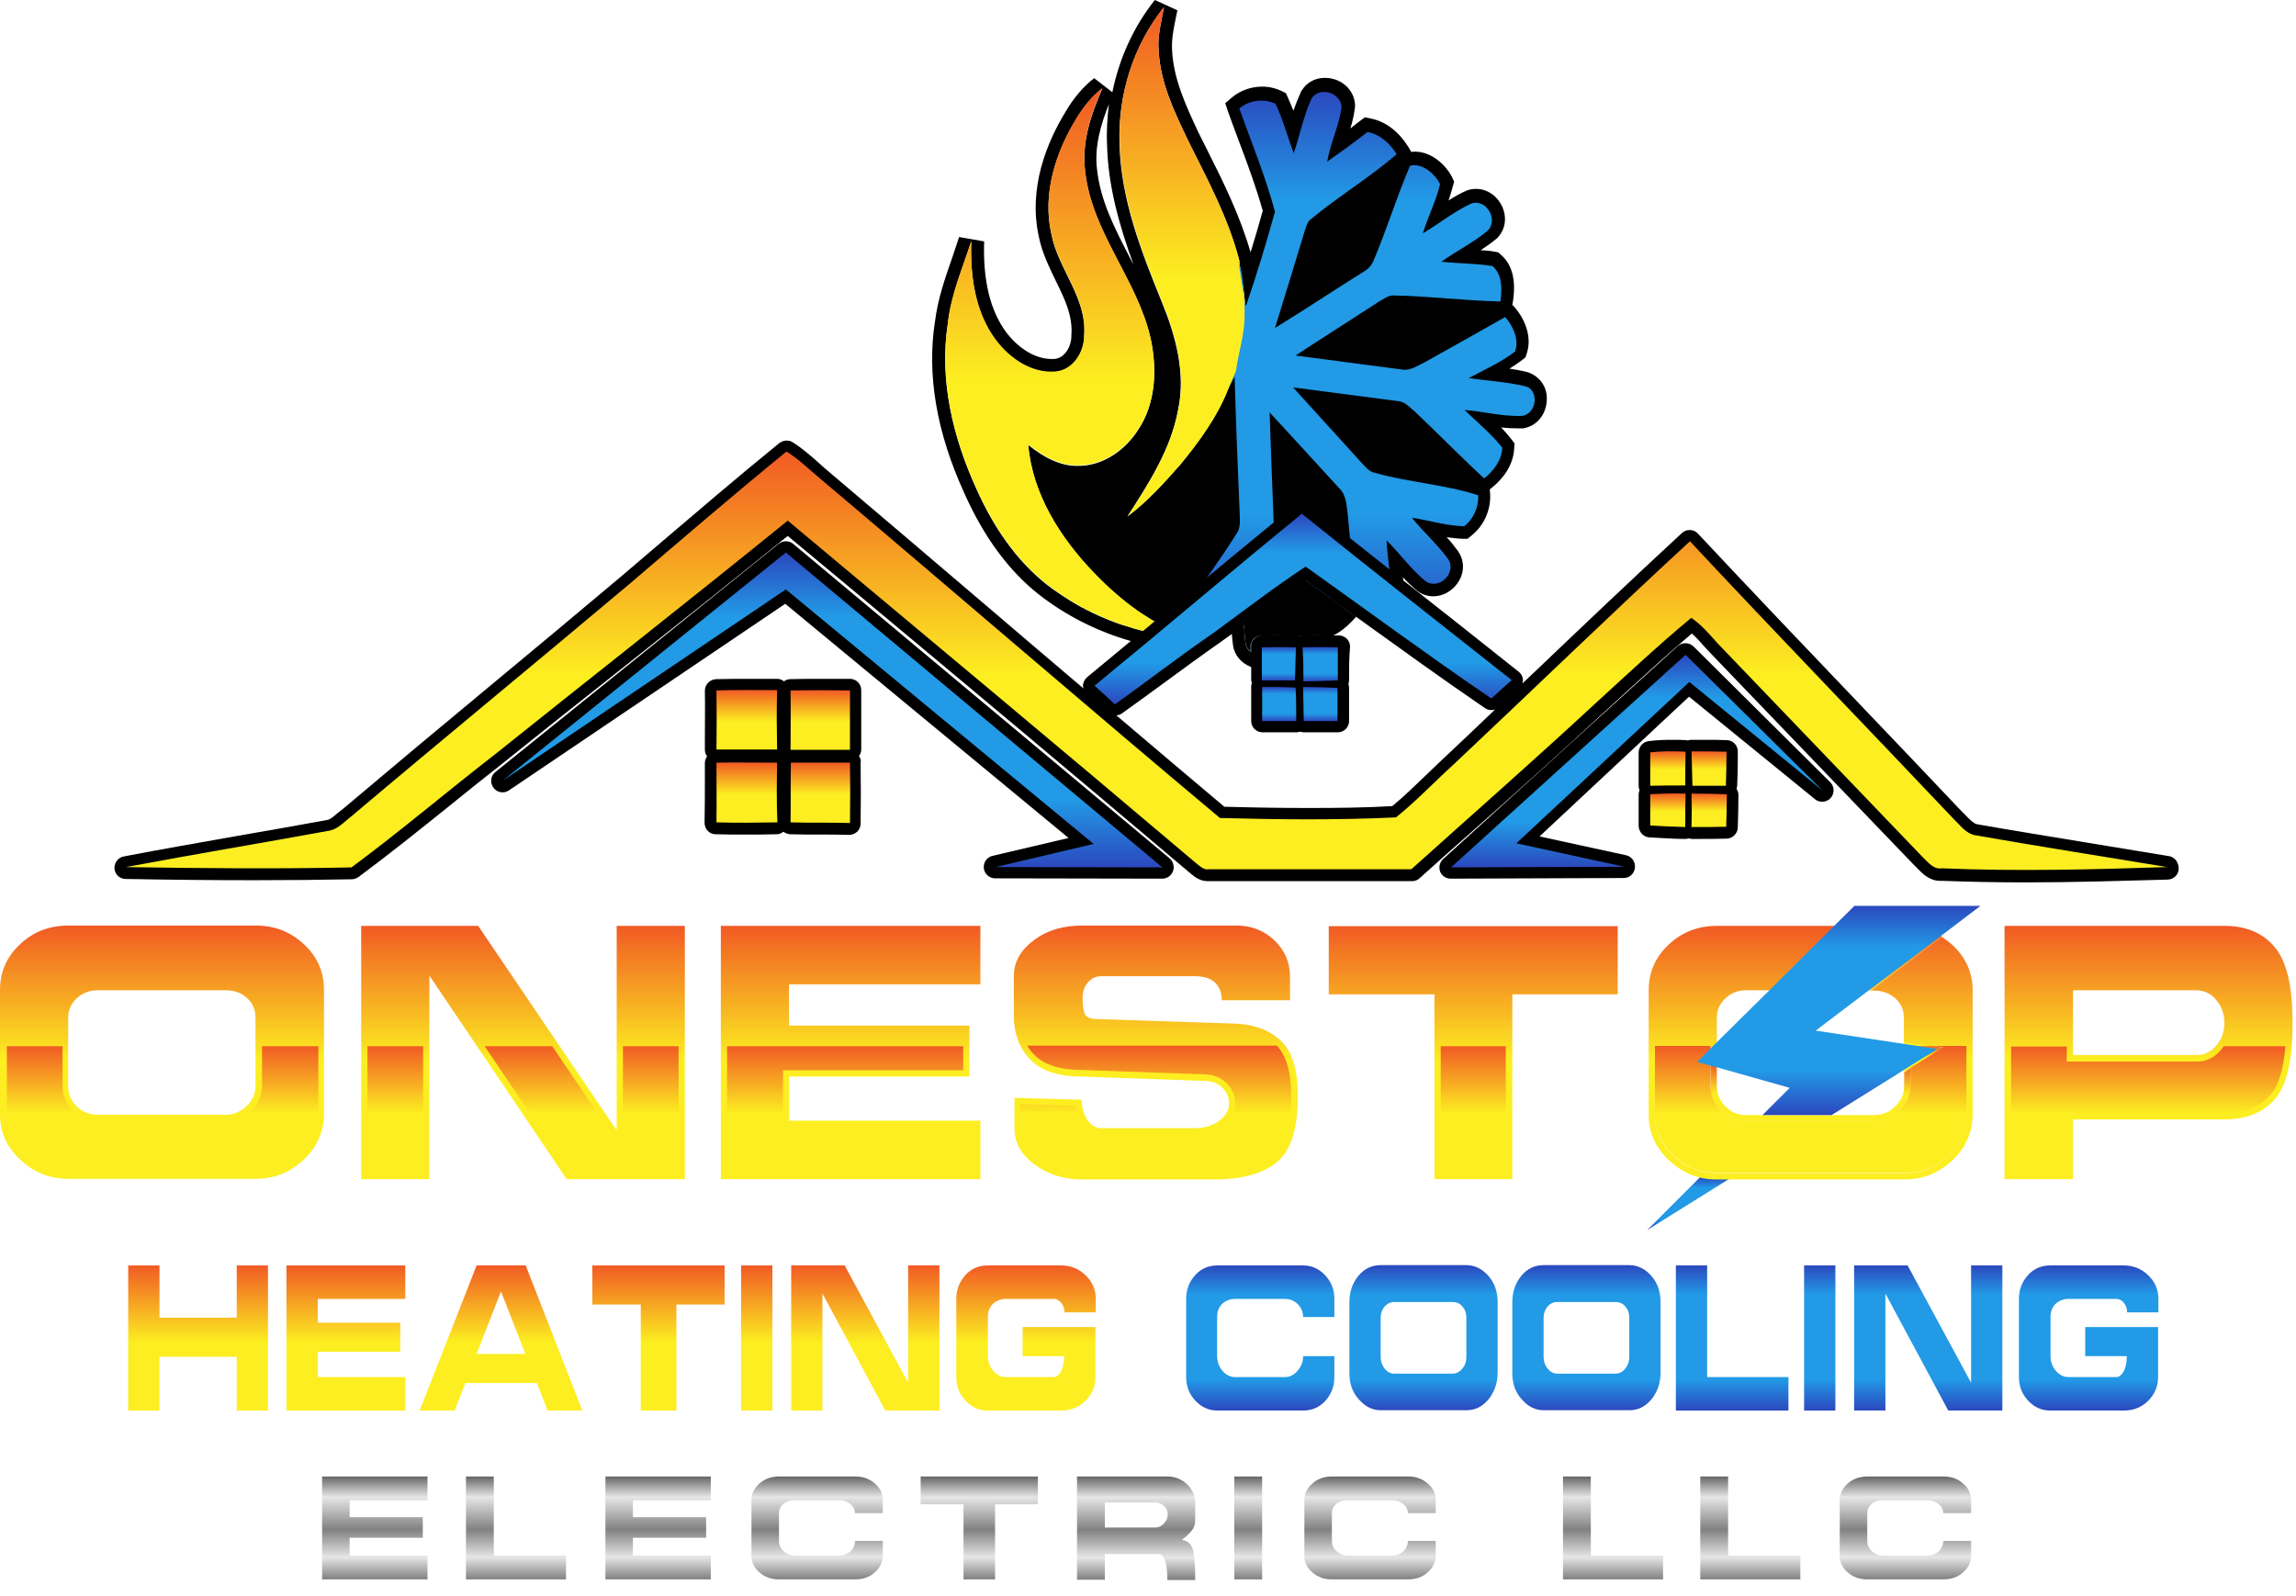 <svg width="141" height="98" viewBox="0 0 141 98" fill="none" xmlns="http://www.w3.org/2000/svg">
<path d="M93.795 22.854C93.43 22.758 93.065 22.7 92.701 22.642C92.969 22.469 93.238 22.297 93.507 22.085L93.68 21.951L93.757 21.72C94.122 20.626 93.584 19.512 92.989 18.84L92.873 18.724L92.912 18.513C92.989 17.976 93.181 16.516 92.182 15.652L92.009 15.498L91.798 15.46C91.51 15.402 91.222 15.383 90.934 15.364C91.26 15.152 91.587 14.922 91.913 14.653C92.412 14.173 92.566 13.443 92.278 12.752C91.99 12.06 91.356 11.6 90.646 11.6C90.492 11.6 90.358 11.619 90.204 11.657L90.146 11.676L90.089 11.696C89.685 11.868 89.32 12.08 88.956 12.31C89.052 12.022 89.148 11.734 89.224 11.427L89.301 11.158L89.186 10.908C88.802 10.121 87.899 9.314 86.901 9.314C86.824 9.314 86.747 9.314 86.67 9.333L86.478 9.007C85.883 8.066 85.076 7.451 84.174 7.279L83.828 7.202L83.54 7.413C83.348 7.567 83.137 7.72 82.925 7.893C83.06 7.471 83.156 7.029 83.213 6.568V6.491V6.414C83.156 5.493 82.349 4.782 81.37 4.782C80.774 4.782 80.256 5.051 79.949 5.55L79.91 5.589L79.891 5.646C79.718 6.03 79.564 6.414 79.43 6.798C79.315 6.53 79.2 6.242 79.084 5.973L78.969 5.723L78.739 5.608C78.355 5.416 77.932 5.32 77.51 5.32C76.818 5.32 76.146 5.569 75.647 5.992L75.243 6.338L75.416 6.856C75.628 7.471 75.877 8.104 76.108 8.738C76.626 10.102 77.145 11.523 77.548 12.944C77.318 13.77 77.068 14.634 76.799 15.498C76.165 13.29 75.147 11.216 74.149 9.237L73.611 8.162C72.843 6.53 72.055 4.84 71.979 3.073C71.94 2.477 72.055 1.844 72.19 1.191C72.228 0.999 72.267 0.826 72.305 0.634L70.922 0C69.617 1.632 68.733 3.591 68.311 5.665L67.197 4.801C66.544 5.3 65.948 5.992 65.43 6.875C64.316 8.7 63.125 11.523 63.797 14.538C63.99 15.517 64.431 16.401 64.835 17.246C65.372 18.34 65.891 19.377 65.795 20.587C65.814 21.259 65.391 22.009 64.739 22.047C64.681 22.047 64.623 22.047 64.566 22.047C63.605 22.047 62.568 21.432 61.781 20.395C60.802 19.051 60.36 17.227 60.437 14.826L58.9 14.557C58.766 14.96 58.632 15.364 58.497 15.767C58.055 17.035 57.594 18.34 57.422 19.723C56.903 23.007 57.518 26.579 59.227 30.305C60.417 32.974 61.954 35.068 63.817 36.527C65.468 37.814 67.408 38.793 69.444 39.369C69.732 39.446 70.001 39.523 70.289 39.581C71.172 39.792 72.075 39.926 72.977 39.984C73.035 39.984 73.093 39.984 73.15 39.984L73.169 39.83L73.246 39.427C73.361 39.465 73.477 39.504 73.592 39.523C73.746 39.562 73.88 39.581 74.034 39.581C74.302 39.581 74.571 39.523 74.821 39.427L74.994 39.35L75.128 39.197C75.301 38.985 75.474 38.774 75.628 38.544C75.628 38.659 75.647 38.793 75.647 38.928C75.666 39.158 75.685 39.408 75.724 39.657C75.82 40.253 76.223 40.714 76.78 40.944C76.991 41.021 77.222 41.079 77.471 41.079H77.49C78.316 41.079 79.008 40.541 79.2 39.773C79.2 39.754 79.219 39.715 79.219 39.696V39.657V39.6C79.238 39.427 79.238 39.254 79.257 39.062C79.008 39.062 78.777 39.043 78.528 39.043H78.47C78.124 39.043 77.798 39.043 77.452 39.062C77.068 39.081 76.78 39.389 76.78 39.754C76.78 39.85 76.78 39.926 76.78 40.022C76.626 39.907 76.53 39.734 76.492 39.504C76.434 39.12 76.415 38.736 76.396 38.352C76.453 38.313 76.511 38.275 76.569 38.217C77.164 37.776 77.778 37.315 78.393 36.873C78.528 36.777 78.681 36.681 78.816 36.566C79.257 36.258 79.699 35.932 80.16 35.644L81.946 36.931L82.195 37.123C82.541 37.372 82.906 37.622 83.252 37.891L83.29 37.852C83.405 37.852 83.521 37.871 83.655 37.871C83.885 37.871 84.116 37.852 84.347 37.814C84.999 37.699 85.576 37.372 85.998 36.911L86.19 36.7V36.546V36.412C86.19 36.143 86.19 35.893 86.171 35.644C86.171 35.586 86.171 35.509 86.152 35.452C86.44 35.759 86.728 36.047 87.093 36.335C87.362 36.527 87.688 36.623 88.014 36.623C88.687 36.623 89.32 36.22 89.647 35.586C89.954 35.01 89.897 34.357 89.532 33.839C89.32 33.55 89.09 33.262 88.84 32.993C89.186 33.032 89.513 33.09 89.858 33.09H90.127L90.338 32.917C91.106 32.321 91.567 31.342 91.51 30.343L91.491 30.055L91.587 29.978C92.47 29.268 92.95 28.423 92.989 27.52L93.008 27.232L92.835 27.002C92.624 26.733 92.412 26.483 92.182 26.253C92.528 26.291 92.854 26.31 93.2 26.31C93.296 26.31 93.565 26.31 93.565 26.31L93.622 26.291C94.391 26.137 94.928 25.465 94.986 24.64C95.063 23.814 94.582 23.103 93.795 22.854ZM71.479 0.442C71.326 1.306 71.076 2.189 71.153 3.092C71.249 5.051 72.113 6.856 72.939 8.584C74.13 10.985 75.436 13.386 76.108 16.017V16.113C76.223 17.131 76.492 18.129 76.453 19.147C76.492 20.376 76.069 21.567 75.916 22.777C75.743 23.161 75.551 23.545 75.397 23.948C74.725 25.638 73.63 27.136 72.478 28.538C71.479 29.671 70.462 30.804 69.232 31.726C70.538 29.709 71.902 27.597 72.344 25.177C72.824 22.95 72.209 20.664 71.364 18.59C70.097 15.479 68.829 12.252 68.752 8.853C68.637 5.838 69.597 2.804 71.479 0.442ZM67.984 8.853C68.042 11.388 68.714 13.789 69.617 16.266C69.54 16.113 69.463 15.959 69.386 15.825C68.464 14.039 67.581 12.349 67.37 10.409C67.197 9.026 67.6 7.643 68.099 6.395C68.003 7.202 67.946 8.028 67.984 8.853ZM72.881 39.177C72.612 39.158 72.344 39.139 72.075 39.101C72.017 39.101 71.96 39.081 71.883 39.081C71.614 39.043 71.326 39.005 71.057 38.947C70.769 38.889 70.481 38.832 70.193 38.755C70.077 38.717 69.962 38.697 69.847 38.659C69.693 38.62 69.54 38.582 69.405 38.524C69.29 38.486 69.175 38.448 69.079 38.428C69.04 38.409 68.983 38.39 68.944 38.39C68.848 38.352 68.752 38.332 68.656 38.294C67.965 38.044 67.293 37.756 66.64 37.411C66.582 37.372 66.505 37.334 66.448 37.315C65.91 37.026 65.372 36.681 64.873 36.335C64.796 36.278 64.7 36.22 64.623 36.162C64.527 36.085 64.431 36.009 64.316 35.932C62.357 34.395 60.955 32.264 59.957 30.017C58.516 26.867 57.671 23.334 58.209 19.877C58.401 18.11 59.112 16.497 59.649 14.826C59.572 16.919 59.861 19.166 61.147 20.895C61.992 22.028 63.337 22.969 64.796 22.854C65.91 22.758 66.601 21.624 66.582 20.587C66.755 18.302 64.988 16.554 64.566 14.384C64.009 11.926 64.815 9.391 66.102 7.298C66.525 6.606 67.043 5.934 67.696 5.435C67.005 7.029 66.409 8.757 66.64 10.524C67.043 14.307 69.866 17.207 70.673 20.856C71.057 22.7 70.98 24.774 69.905 26.387C69.117 27.635 67.754 28.615 66.237 28.615C65.084 28.653 64.028 28.039 63.145 27.328C63.394 30.363 65.123 33.07 67.197 35.221C67.619 35.644 68.042 36.047 68.503 36.45C68.579 36.508 68.656 36.585 68.733 36.642C68.81 36.7 68.887 36.777 68.964 36.834C69.06 36.931 69.175 37.007 69.271 37.084C69.367 37.161 69.444 37.218 69.54 37.276C69.751 37.43 69.943 37.583 70.174 37.718C70.231 37.756 70.269 37.795 70.327 37.814C70.519 37.948 70.73 38.063 70.922 38.179C71.134 38.294 71.364 38.428 71.595 38.544C71.844 38.678 72.113 38.793 72.363 38.889C72.44 38.928 72.497 38.947 72.574 38.966C72.785 39.043 72.996 39.12 73.227 39.197C73.093 39.197 72.977 39.177 72.881 39.177ZM81.043 39.024C80.678 39.024 80.314 39.024 79.949 39.043C79.91 39.043 79.891 39.043 79.853 39.062L79.987 39.197L80.237 39.254C80.39 39.293 80.563 39.312 80.717 39.312C81.101 39.312 81.466 39.216 81.85 39.043C81.581 39.043 81.312 39.024 81.043 39.024Z" fill="black"/>
<path d="M76.473 19.128C76.511 20.357 76.089 21.548 75.935 22.758C75.762 23.142 75.57 23.526 75.416 23.929C74.744 25.619 73.65 27.117 72.497 28.519C71.499 29.652 70.481 30.785 69.252 31.707C70.558 29.69 71.921 27.578 72.363 25.158C72.843 22.93 72.228 20.645 71.383 18.571C70.116 15.46 68.849 12.233 68.772 8.834C68.637 5.838 69.578 2.804 71.48 0.442C71.326 1.306 71.076 2.189 71.153 3.092C71.23 5.051 72.113 6.856 72.939 8.584C74.13 10.985 75.436 13.386 76.108 15.997V16.074C76.223 17.111 76.492 18.11 76.473 19.128Z" fill="url(#paint0_linear_8_10)"/>
<path d="M73.189 39.197C70.001 39.024 66.832 37.871 64.316 35.893C62.357 34.357 60.955 32.225 59.957 29.978C58.516 26.829 57.671 23.295 58.209 19.838C58.401 18.072 59.112 16.458 59.649 14.787C59.573 16.881 59.861 19.128 61.147 20.856C61.992 21.989 63.337 22.93 64.796 22.815C65.91 22.738 66.602 21.586 66.582 20.549C66.755 18.264 64.988 16.516 64.566 14.346C64.009 11.888 64.815 9.353 66.102 7.259C66.525 6.568 67.043 5.896 67.696 5.396C67.005 6.99 66.409 8.719 66.64 10.486C67.043 14.269 69.866 17.169 70.673 20.818C71.057 22.661 70.98 24.735 69.905 26.349C69.117 27.597 67.754 28.576 66.237 28.576C65.084 28.615 64.028 28 63.145 27.29C63.394 30.324 65.123 33.032 67.197 35.183C68.868 36.93 70.865 38.467 73.189 39.197Z" fill="url(#paint1_linear_8_10)"/>
<path d="M78.489 39.043C78.489 39.197 78.47 39.369 78.47 39.542C78.451 39.619 78.431 39.696 78.393 39.754C78.22 40.099 77.855 40.272 77.49 40.272C77.241 40.272 76.972 40.195 76.799 40.042C76.799 39.946 76.799 39.869 76.799 39.773C76.799 39.389 77.106 39.101 77.471 39.081C77.817 39.043 78.143 39.043 78.489 39.043Z" fill="url(#paint2_linear_8_10)"/>
<path d="M93.507 25.542C92.297 25.6 91.126 25.273 89.935 25.177C90.722 25.945 91.587 26.637 92.259 27.501C92.22 28.269 91.74 28.903 91.145 29.383C89.704 28.058 88.322 26.637 86.901 25.292C86.593 25.043 86.305 24.678 85.883 24.64C83.732 24.351 81.562 24.082 79.411 23.794C80.794 25.331 82.195 26.848 83.578 28.384C83.828 28.634 84.039 28.96 84.423 29.037C86.517 29.633 88.725 29.748 90.78 30.42C90.818 31.131 90.492 31.88 89.916 32.321C88.84 32.302 87.784 31.956 86.709 31.803C87.4 32.667 88.264 33.416 88.917 34.319C89.513 35.144 88.379 36.278 87.554 35.701C86.651 34.971 85.979 34.011 85.153 33.185C85.172 33.781 85.268 34.395 85.326 34.991C85.364 35.317 85.383 35.624 85.403 35.951C85.403 36.105 85.403 36.278 85.403 36.431C84.884 37.026 84.058 37.18 83.309 37.103C83.194 36.085 83.098 35.068 83.002 34.05C82.964 33.723 82.945 33.397 82.906 33.07C82.868 32.59 82.81 32.129 82.772 31.649C82.695 31.073 82.695 30.401 82.234 29.978C80.813 28.423 79.392 26.867 77.971 25.331C78.047 27.578 78.124 29.844 78.22 32.091C78.22 32.168 78.22 32.225 78.22 32.302C78.316 32.456 78.431 32.59 78.547 32.744C79.104 33.474 79.68 34.203 80.256 34.914C80.813 35.605 81.389 36.297 81.946 37.007L80.16 35.721C79.718 36.028 79.257 36.335 78.816 36.642C78.662 36.45 78.528 36.278 78.374 36.085C78.355 36.066 78.335 36.028 78.316 36.009C78.316 36.047 78.316 36.085 78.316 36.124C78.335 36.393 78.355 36.662 78.374 36.95C77.759 37.391 77.145 37.852 76.549 38.294C76.492 38.332 76.434 38.371 76.376 38.428C76.357 38.14 76.357 37.852 76.357 37.583C76.338 37.142 76.338 36.719 76.3 36.278C75.647 37.065 75.167 37.987 74.514 38.774C73.746 39.081 72.958 38.544 72.363 38.102C72.44 37.968 72.536 37.833 72.612 37.699C73.073 36.988 73.553 36.297 74.034 35.605C74.686 34.664 75.34 33.742 75.935 32.782C76.223 32.398 76.127 31.899 76.127 31.457C76.012 28.672 75.896 25.907 75.82 23.142C75.666 23.43 75.531 23.718 75.378 24.025C75.531 23.641 75.724 23.238 75.896 22.853C76.05 21.644 76.473 20.453 76.434 19.224C76.473 18.187 76.184 17.207 76.088 16.189C76.415 16.958 76.281 17.976 76.511 18.801C77.164 16.9 77.759 14.96 78.297 13.002C77.721 10.851 76.857 8.757 76.108 6.664C76.703 6.145 77.625 6.03 78.335 6.376C78.796 7.355 79.065 8.392 79.449 9.41C79.833 8.296 80.045 7.125 80.544 6.049C81.024 5.3 82.311 5.665 82.388 6.549C82.253 7.701 81.696 8.776 81.504 9.929C82.349 9.333 83.175 8.738 83.982 8.104C84.769 8.258 85.364 8.815 85.768 9.468C84.116 10.908 82.215 12.041 80.525 13.443C80.275 13.616 80.218 13.923 80.121 14.192C79.526 16.17 78.912 18.168 78.297 20.146C80.141 19.012 81.927 17.822 83.77 16.67C84.078 16.497 84.289 16.209 84.404 15.882C85.192 14 85.787 12.06 86.593 10.178C87.304 9.986 88.13 10.659 88.437 11.312C88.187 12.348 87.688 13.328 87.381 14.327C88.399 13.731 89.32 12.963 90.396 12.483C91.318 12.233 92.028 13.52 91.356 14.173C90.473 14.903 89.436 15.421 88.514 16.074C89.57 16.189 90.626 16.17 91.663 16.343C92.278 16.881 92.24 17.783 92.144 18.513C89.973 18.475 87.803 18.187 85.633 18.148C85.268 18.11 84.961 18.379 84.673 18.532C82.964 19.646 81.254 20.722 79.564 21.836C81.754 22.124 83.943 22.412 86.132 22.7C86.632 22.777 87.054 22.45 87.477 22.258C89.128 21.336 90.78 20.415 92.432 19.473C92.931 20.03 93.296 20.856 93.046 21.586C92.182 22.258 91.164 22.7 90.204 23.218C91.337 23.391 92.508 23.449 93.641 23.718C94.506 23.89 94.429 25.35 93.507 25.542Z" fill="url(#paint3_linear_8_10)"/>
<path d="M133.203 52.582C131.571 52.313 129.938 52.044 128.306 51.776C126.001 51.392 123.697 51.027 121.411 50.623C121.219 50.585 121.008 50.374 120.778 50.143C120.682 50.047 120.586 49.932 120.509 49.874C118.512 47.762 116.495 45.649 114.498 43.556C111.137 40.042 107.661 36.393 104.281 32.782C104.147 32.629 103.955 32.552 103.762 32.552C103.59 32.552 103.417 32.609 103.282 32.744C100.229 35.567 97.156 38.486 94.199 41.309C93.968 41.54 93.719 41.751 93.488 41.981C93.507 41.924 93.526 41.847 93.526 41.789C93.526 41.578 93.43 41.386 93.257 41.252C91.99 40.234 90.703 39.235 89.436 38.217C88.36 37.372 87.266 36.508 86.171 35.644C85.883 35.413 85.614 35.202 85.326 34.972C84.519 34.338 83.713 33.685 82.906 33.051C82.061 32.379 81.216 31.707 80.391 31.035C80.256 30.939 80.102 30.881 79.949 30.881C79.795 30.881 79.641 30.939 79.507 31.035C79.085 31.38 78.662 31.726 78.24 32.072C76.838 33.224 75.436 34.376 74.053 35.529C73.477 36.009 72.901 36.489 72.344 36.95C71.864 37.353 71.364 37.776 70.884 38.179C70.654 38.371 70.423 38.563 70.193 38.755C69.943 38.966 69.694 39.158 69.444 39.37C68.541 40.118 67.658 40.848 66.755 41.597C66.602 41.732 66.505 41.924 66.505 42.135C66.505 42.193 66.525 42.231 66.544 42.289C64.585 40.618 62.626 38.966 60.706 37.315C57.441 34.53 54.195 31.765 50.931 28.999C50.719 28.826 50.527 28.653 50.316 28.461C49.797 28 49.279 27.539 48.664 27.155C48.549 27.078 48.415 27.059 48.3 27.059C48.146 27.059 47.992 27.117 47.858 27.213C45.284 29.306 42.73 31.496 40.272 33.589L38.294 35.279C35.586 37.564 32.859 39.83 30.132 42.096C27.098 44.612 24.083 47.128 21.106 49.644C20.991 49.74 20.856 49.836 20.741 49.932C20.491 50.143 20.299 50.316 20.126 50.355C18.244 50.7 16.381 51.027 14.499 51.353C12.233 51.756 9.89 52.16 7.605 52.601C7.259 52.659 7.01 52.986 7.029 53.35C7.067 53.715 7.355 53.984 7.72 53.984C10.774 54.042 13.27 54.061 15.556 54.061C17.726 54.061 19.704 54.042 21.605 54.003C21.759 54.003 21.893 53.946 22.009 53.869C23.871 52.486 25.696 51.027 27.463 49.605C28.596 48.684 29.729 47.781 30.9 46.859C33.147 45.054 35.413 43.249 37.679 41.463C41.194 38.678 44.824 35.797 48.376 32.917L52.256 36.143C59.073 41.828 66.102 47.704 73.035 53.581C73.073 53.6 73.112 53.639 73.15 53.677C73.362 53.85 73.688 54.119 74.168 54.119C74.207 54.119 74.245 54.119 74.303 54.119H86.709C86.882 54.119 87.055 54.061 87.17 53.946C88.226 53.005 89.263 52.064 90.319 51.142C93.008 48.761 95.773 46.283 98.443 43.806C98.904 43.383 99.365 42.961 99.826 42.538C101.151 41.328 102.514 40.08 103.897 38.909C104.185 39.158 104.454 39.465 104.723 39.773L104.972 40.042C109.178 44.42 113.384 48.799 117.628 53.216C117.686 53.254 117.724 53.312 117.782 53.37C118.07 53.658 118.492 54.099 119.145 54.099C119.184 54.099 119.241 54.099 119.28 54.099C120.893 54.157 122.564 54.195 124.407 54.195C127.384 54.195 130.361 54.099 133.126 54.023C133.491 54.003 133.779 53.734 133.798 53.37C133.798 52.947 133.549 52.64 133.203 52.582ZM80.352 49.625C78.854 49.625 77.241 49.605 75.186 49.548C72.978 47.685 70.769 45.822 68.56 43.94C68.676 43.921 68.791 43.902 68.887 43.825C69.809 43.172 70.711 42.5 71.614 41.847C72.709 41.04 73.842 40.215 74.994 39.408C75.224 39.235 75.455 39.081 75.685 38.909C75.935 38.717 76.185 38.544 76.434 38.352C76.492 38.313 76.549 38.275 76.607 38.217C77.203 37.776 77.817 37.315 78.432 36.873C78.566 36.777 78.72 36.681 78.854 36.566C79.296 36.258 79.737 35.932 80.198 35.644L81.984 36.931L82.234 37.123C82.58 37.372 82.945 37.622 83.29 37.891C85.883 39.754 88.533 41.674 91.203 43.498C91.318 43.575 91.452 43.614 91.606 43.614C91.683 43.614 91.74 43.594 91.817 43.575C90.819 44.535 89.82 45.477 88.821 46.418C88.399 46.802 87.976 47.224 87.554 47.627C86.882 48.261 86.209 48.933 85.499 49.51C83.886 49.605 82.215 49.625 80.352 49.625Z" fill="black"/>
<path d="M83.271 37.891L83.041 38.14C82.657 38.544 82.253 38.851 81.85 39.043C81.581 39.043 81.312 39.024 81.043 39.024C80.679 39.024 80.314 39.024 79.949 39.043C79.91 39.043 79.891 39.043 79.853 39.062C79.834 39.062 79.795 39.081 79.776 39.081C79.718 39.062 79.68 39.043 79.622 39.043C79.507 39.043 79.392 39.043 79.257 39.043C79.008 39.043 78.777 39.024 78.528 39.024H78.47C78.124 39.024 77.798 39.024 77.452 39.043C77.068 39.062 76.78 39.37 76.78 39.734C76.78 39.83 76.78 39.907 76.78 40.003C76.626 39.888 76.53 39.715 76.492 39.485C76.434 39.101 76.415 38.717 76.396 38.332C76.454 38.294 76.511 38.256 76.569 38.198C77.164 37.756 77.779 37.295 78.393 36.854C78.528 36.758 78.681 36.662 78.816 36.546C79.257 36.239 79.699 35.913 80.16 35.625L81.946 36.911L82.196 37.103C82.58 37.391 82.926 37.641 83.271 37.891Z" fill="black"/>
<path d="M82.848 41.789C82.848 41.866 82.829 41.943 82.81 42.02C82.829 42.096 82.848 42.173 82.848 42.25C82.848 42.692 82.848 44.286 82.848 44.286C82.848 44.67 82.541 44.977 82.157 44.977C81.735 44.977 81.312 44.977 80.909 44.977H80.083C80.006 44.977 79.929 44.958 79.853 44.939C79.776 44.958 79.699 44.977 79.622 44.977H77.529C77.145 44.977 76.837 44.67 76.837 44.267V42.173C76.837 42.096 76.857 42.02 76.876 41.943C76.857 41.885 76.837 41.828 76.837 41.77C76.837 41.482 76.837 41.175 76.837 40.887C76.837 40.579 76.837 40.291 76.837 39.984C76.837 39.888 76.837 39.811 76.837 39.715C76.837 39.331 77.145 39.043 77.51 39.024C77.855 39.005 78.182 39.005 78.527 39.005H78.585C78.835 39.005 79.065 39.005 79.315 39.024C79.43 39.024 79.545 39.024 79.68 39.024C79.737 39.024 79.795 39.043 79.833 39.062C79.853 39.062 79.891 39.043 79.91 39.043C79.929 39.043 79.968 39.024 80.006 39.024C80.371 39.005 80.736 39.005 81.101 39.005C81.37 39.005 81.638 39.005 81.907 39.024C82.023 39.024 82.119 39.024 82.234 39.024C82.618 39.043 82.925 39.35 82.906 39.734C82.848 40.426 82.848 41.117 82.848 41.789Z" fill="black"/>
<path d="M106.682 48.261L106.701 47.704C106.72 47.186 106.72 46.667 106.72 46.149C106.72 45.765 106.413 45.457 106.029 45.457C105.606 45.438 105.164 45.438 104.742 45.438C104.454 45.438 104.147 45.438 103.858 45.438C103.782 45.438 103.724 45.457 103.647 45.477C103.609 45.477 103.57 45.457 103.532 45.457C103.244 45.438 102.956 45.438 102.687 45.438C102.207 45.438 101.727 45.457 101.266 45.515C100.901 45.553 100.632 45.861 100.632 46.225C100.632 46.898 100.632 47.589 100.632 48.261C100.632 48.357 100.651 48.453 100.69 48.53C100.651 48.607 100.632 48.703 100.632 48.799V49.356C100.632 49.817 100.632 50.258 100.632 50.719C100.632 51.084 100.92 51.411 101.285 51.43C102.053 51.468 102.764 51.526 103.474 51.526C103.474 51.526 103.474 51.526 103.494 51.526C103.57 51.526 103.647 51.507 103.724 51.488C103.782 51.507 103.82 51.526 103.878 51.526H104.185C104.799 51.526 105.414 51.526 106.029 51.507C106.393 51.507 106.701 51.2 106.72 50.835C106.739 50.162 106.758 49.49 106.758 48.818C106.758 48.684 106.72 48.569 106.643 48.453C106.662 48.357 106.682 48.319 106.682 48.261Z" fill="black"/>
<path d="M52.755 46.437C52.832 46.322 52.889 46.187 52.889 46.033V44.996C52.889 44.132 52.889 43.268 52.889 42.385C52.889 42.001 52.582 41.693 52.198 41.693C51.583 41.693 50.969 41.693 50.354 41.693C49.74 41.693 49.144 41.693 48.53 41.712C48.376 41.712 48.242 41.77 48.146 41.847C48.031 41.751 47.877 41.693 47.723 41.693H46.129C45.419 41.693 44.689 41.693 43.978 41.712C43.594 41.732 43.287 42.039 43.287 42.423C43.306 43.422 43.287 44.44 43.287 45.438V46.053C43.287 46.206 43.345 46.341 43.422 46.456C43.345 46.571 43.287 46.706 43.287 46.859V47.954C43.287 48.799 43.287 49.663 43.268 50.527C43.268 50.911 43.556 51.238 43.94 51.238C44.516 51.257 45.111 51.257 45.688 51.257C46.36 51.257 47.032 51.257 47.704 51.238C47.858 51.238 47.992 51.18 48.107 51.084C48.223 51.161 48.357 51.219 48.492 51.238C49.106 51.257 49.74 51.257 50.354 51.257C50.95 51.257 51.545 51.257 52.14 51.276H52.16C52.332 51.276 52.505 51.2 52.64 51.084C52.774 50.95 52.851 50.777 52.851 50.585C52.87 49.298 52.87 48.031 52.851 46.859C52.889 46.686 52.832 46.552 52.755 46.437Z" fill="black"/>
<path d="M48.703 33.397C48.568 33.282 48.415 33.243 48.261 33.243C48.108 33.243 47.954 33.301 47.819 33.397L30.42 47.416C30.132 47.647 30.074 48.069 30.305 48.376C30.439 48.568 30.651 48.664 30.862 48.664C30.996 48.664 31.131 48.626 31.246 48.549L48.223 37.084L65.622 51.468L60.955 52.563C60.61 52.64 60.379 52.966 60.418 53.331C60.456 53.677 60.763 53.946 61.109 53.946L71.383 53.965C71.671 53.965 71.94 53.773 72.036 53.504C72.132 53.235 72.056 52.909 71.825 52.717L48.703 33.397Z" fill="black"/>
<path d="M104.012 39.715C103.878 39.581 103.705 39.504 103.513 39.504C103.34 39.504 103.167 39.562 103.033 39.677L88.629 52.755C88.418 52.947 88.341 53.254 88.437 53.523C88.533 53.792 88.802 53.965 89.09 53.965L99.71 53.926C100.075 53.926 100.363 53.658 100.402 53.293C100.44 52.928 100.21 52.601 99.845 52.525L94.544 51.372L103.724 42.788L111.463 49.087C111.598 49.202 111.752 49.241 111.905 49.241C112.097 49.241 112.289 49.164 112.424 49.01C112.673 48.741 112.654 48.3 112.404 48.05L104.012 39.715Z" fill="black"/>
<path d="M38.736 35.797C41.904 33.09 45.073 30.363 48.3 27.731C49.106 28.231 49.759 28.903 50.489 29.498C58.651 36.393 66.736 43.383 74.917 50.239C78.528 50.335 82.138 50.374 85.729 50.201C86.978 49.202 88.072 48.031 89.263 46.955C94.103 42.404 98.885 37.756 103.782 33.243C109.14 38.985 114.613 44.632 120.01 50.335C120.394 50.7 120.72 51.18 121.277 51.295C125.214 51.987 129.151 52.601 133.088 53.254C128.479 53.408 123.851 53.523 119.241 53.331C118.742 53.408 118.416 52.966 118.089 52.659C113.883 48.28 109.678 43.883 105.472 39.504C104.972 38.947 104.492 38.371 103.859 37.948C101.823 39.638 99.902 41.444 97.944 43.23C94.237 46.667 90.434 50.009 86.67 53.389C82.522 53.389 78.374 53.389 74.226 53.389C73.899 53.446 73.65 53.158 73.419 52.986C65.104 45.937 56.73 38.966 48.376 31.976C42.442 36.796 36.431 41.501 30.459 46.283C27.482 48.588 24.62 51.027 21.586 53.274C16.977 53.37 12.349 53.331 7.739 53.254C11.907 52.467 16.093 51.776 20.28 51.007C20.779 50.892 21.144 50.47 21.548 50.162C27.232 45.361 33.013 40.618 38.736 35.797Z" fill="url(#paint4_linear_8_10)"/>
<path d="M67.216 42.116C71.48 38.62 75.685 35.029 79.949 31.553C84.212 34.991 88.533 38.371 92.835 41.77C92.412 42.154 91.99 42.519 91.587 42.903C87.727 40.272 83.982 37.507 80.179 34.799C78.259 36.066 76.415 37.487 74.552 38.851C72.478 40.272 70.5 41.808 68.464 43.268C68.061 42.865 67.639 42.5 67.216 42.116Z" fill="url(#paint5_linear_8_10)"/>
<path d="M77.49 39.754C78.182 39.734 78.892 39.734 79.584 39.754C79.565 40.426 79.545 41.117 79.526 41.789C78.854 41.789 78.163 41.789 77.49 41.789C77.49 41.117 77.49 40.445 77.49 39.754Z" fill="url(#paint6_linear_8_10)"/>
<path d="M79.987 39.754C80.717 39.734 81.427 39.734 82.157 39.754C82.157 40.426 82.157 41.117 82.157 41.789C81.447 41.808 80.755 41.847 80.045 41.847C80.045 41.156 80.045 40.445 79.987 39.754Z" fill="url(#paint7_linear_8_10)"/>
<path d="M77.51 42.193C78.201 42.193 78.873 42.193 79.565 42.231C79.603 42.922 79.603 43.594 79.603 44.286C78.912 44.286 78.201 44.286 77.51 44.286C77.51 43.594 77.51 42.884 77.51 42.193Z" fill="url(#paint8_linear_8_10)"/>
<path d="M80.026 42.193C80.736 42.193 81.428 42.212 82.138 42.25C82.138 42.922 82.138 43.614 82.138 44.286C81.447 44.286 80.755 44.286 80.064 44.286C80.045 43.594 80.045 42.884 80.026 42.193Z" fill="url(#paint9_linear_8_10)"/>
<path d="M48.549 42.404C49.759 42.385 50.988 42.385 52.198 42.404C52.198 43.614 52.198 44.824 52.198 46.053C50.988 46.053 49.759 46.053 48.549 46.053C48.549 44.824 48.568 43.614 48.549 42.404Z" fill="url(#paint10_linear_8_10)"/>
<path d="M43.998 42.404C45.246 42.365 46.475 42.385 47.723 42.385C47.685 43.594 47.704 44.824 47.723 46.033C46.494 46.033 45.246 46.033 43.998 46.033C44.017 44.824 44.017 43.614 43.998 42.404Z" fill="url(#paint11_linear_8_10)"/>
<path d="M101.343 46.206C102.072 46.13 102.783 46.13 103.513 46.168C103.493 46.859 103.493 47.551 103.493 48.242C102.783 48.242 102.053 48.242 101.343 48.261C101.343 47.57 101.343 46.878 101.343 46.206Z" fill="url(#paint12_linear_8_10)"/>
<path d="M103.878 46.149C104.588 46.149 105.318 46.149 106.029 46.168C106.029 46.859 106.009 47.551 105.99 48.261C105.299 48.261 104.627 48.261 103.935 48.261C103.916 47.531 103.897 46.84 103.878 46.149Z" fill="url(#paint13_linear_8_10)"/>
<path d="M43.998 46.84C45.246 46.821 46.475 46.84 47.723 46.84C47.704 48.069 47.685 49.279 47.742 50.508C46.494 50.527 45.246 50.547 43.998 50.508C44.017 49.298 43.998 48.069 43.998 46.84Z" fill="url(#paint14_linear_8_10)"/>
<path d="M48.568 46.84C49.778 46.84 50.988 46.84 52.198 46.84C52.217 48.069 52.217 49.317 52.198 50.547C50.988 50.508 49.778 50.547 48.549 50.508C48.568 49.298 48.549 48.069 48.568 46.84Z" fill="url(#paint15_linear_8_10)"/>
<path d="M101.343 48.78C102.053 48.741 102.783 48.722 103.513 48.741C103.493 49.433 103.493 50.124 103.493 50.796C102.764 50.777 102.053 50.739 101.343 50.7C101.343 50.066 101.343 49.433 101.343 48.78Z" fill="url(#paint16_linear_8_10)"/>
<path d="M103.878 48.741C104.607 48.741 105.318 48.761 106.048 48.78C106.048 49.452 106.029 50.124 106.009 50.777C105.299 50.796 104.588 50.796 103.878 50.796C103.897 50.105 103.897 49.413 103.878 48.741Z" fill="url(#paint17_linear_8_10)"/>
<path d="M30.862 47.954L48.261 36.201L67.159 51.833L61.128 53.254L71.383 53.274L48.261 33.935L30.862 47.954Z" fill="url(#paint18_linear_8_10)"/>
<path d="M99.749 53.235L89.109 53.274L103.513 40.215L111.944 48.569L103.743 41.885L93.123 51.795L99.749 53.235Z" fill="url(#paint19_linear_8_10)"/>
<path d="M9.794 83.329V86.632H7.874V77.721H9.794V80.928H14.538V77.721H16.459V86.632H14.538V83.329H9.794Z" fill="url(#paint20_linear_8_10)"/>
<path d="M24.582 81.236V83.022H19.512V84.577H24.889V86.632H17.592V77.721H24.889V79.776H19.512V81.236H24.582Z" fill="url(#paint21_linear_8_10)"/>
<path d="M25.773 86.632L29.268 77.721H32.283L35.759 86.632H33.627L32.974 84.942H28.577L27.924 86.632H25.773ZM32.264 83.156L30.766 79.315L29.268 83.156H32.264Z" fill="url(#paint22_linear_8_10)"/>
<path d="M41.54 86.632H39.35V80.122H36.374V77.721H44.497V80.122H41.54V86.632Z" fill="url(#paint23_linear_8_10)"/>
<path d="M45.515 86.632V77.721H47.435V86.632H45.515Z" fill="url(#paint24_linear_8_10)"/>
<path d="M48.588 86.632V77.721H51.872L55.77 84.923V77.721H57.691V86.632H54.368L50.508 79.45V86.632H48.588Z" fill="url(#paint25_linear_8_10)"/>
<path d="M65.353 83.29H62.799V81.504H67.274V83.29V84.577C67.274 85.153 67.062 85.633 66.659 86.037C66.256 86.44 65.756 86.632 65.161 86.632H60.648C60.13 86.632 59.688 86.44 59.304 86.037C58.92 85.633 58.727 85.153 58.727 84.577V79.776C58.727 79.2 58.92 78.72 59.285 78.316C59.649 77.913 60.11 77.721 60.648 77.721H65.161C65.737 77.721 66.237 77.913 66.659 78.316C67.082 78.72 67.293 79.2 67.293 79.776V80.602H65.372C65.372 80.391 65.315 80.198 65.18 80.026C65.046 79.853 64.892 79.776 64.719 79.776H61.762C61.455 79.776 61.186 79.891 60.974 80.083C60.763 80.294 60.667 80.563 60.667 80.89V83.29C60.667 83.636 60.782 83.943 60.994 84.193C61.205 84.443 61.474 84.577 61.762 84.577H64.7C64.892 84.577 65.046 84.443 65.18 84.193C65.276 83.943 65.353 83.636 65.353 83.29Z" fill="url(#paint26_linear_8_10)"/>
<path d="M80.026 83.29H81.946V84.577C81.946 85.153 81.754 85.633 81.389 86.037C81.024 86.44 80.564 86.632 80.026 86.632H74.764C74.245 86.632 73.803 86.44 73.419 86.037C73.035 85.633 72.843 85.153 72.843 84.577V79.776C72.843 79.2 73.035 78.72 73.4 78.316C73.765 77.913 74.226 77.721 74.764 77.721H80.026C80.544 77.721 80.986 77.913 81.37 78.316C81.754 78.72 81.946 79.2 81.946 79.776V80.89H80.026C80.026 80.583 79.91 80.314 79.699 80.102C79.488 79.891 79.219 79.776 78.912 79.776H75.839C75.532 79.776 75.263 79.891 75.052 80.083C74.841 80.294 74.745 80.563 74.745 80.89V83.29C74.745 83.636 74.86 83.943 75.071 84.193C75.282 84.443 75.551 84.577 75.839 84.577H78.912C79.219 84.577 79.469 84.443 79.68 84.193C79.911 83.943 80.026 83.636 80.026 83.29Z" fill="url(#paint27_linear_8_10)"/>
<path d="M82.868 84.366V79.968C82.868 79.334 83.06 78.796 83.425 78.355C83.79 77.913 84.251 77.702 84.788 77.702H90.05C90.569 77.702 91.03 77.932 91.414 78.374C91.798 78.816 91.971 79.353 91.971 79.968V84.308C91.971 84.942 91.779 85.48 91.414 85.941C91.03 86.401 90.588 86.613 90.05 86.613H84.788C84.27 86.613 83.828 86.382 83.444 85.941C83.06 85.518 82.868 84.98 82.868 84.366ZM85.614 84.366H89.205C89.436 84.366 89.628 84.27 89.801 84.059C89.974 83.867 90.05 83.617 90.05 83.329V80.928C90.05 80.659 89.974 80.429 89.801 80.237C89.647 80.045 89.436 79.968 89.205 79.968H85.614C85.384 79.968 85.192 80.064 85.019 80.256C84.865 80.448 84.788 80.679 84.788 80.928V83.329C84.788 83.598 84.865 83.847 85.019 84.039C85.172 84.251 85.384 84.366 85.614 84.366Z" fill="url(#paint28_linear_8_10)"/>
<path d="M92.874 84.366V79.968C92.874 79.334 93.066 78.796 93.43 78.355C93.795 77.913 94.256 77.702 94.794 77.702H100.056C100.575 77.702 101.035 77.932 101.42 78.374C101.804 78.816 101.977 79.353 101.977 79.968V84.308C101.977 84.942 101.784 85.48 101.42 85.941C101.035 86.401 100.594 86.613 100.056 86.613H94.794C94.275 86.613 93.834 86.382 93.45 85.941C93.066 85.518 92.874 84.98 92.874 84.366ZM95.62 84.366H99.211C99.442 84.366 99.634 84.27 99.806 84.059C99.979 83.847 100.056 83.617 100.056 83.329V80.928C100.056 80.659 99.979 80.429 99.806 80.237C99.653 80.045 99.442 79.968 99.211 79.968H95.62C95.389 79.968 95.197 80.064 95.025 80.256C94.871 80.448 94.794 80.679 94.794 80.928V83.329C94.794 83.598 94.871 83.847 95.025 84.039C95.197 84.251 95.389 84.366 95.62 84.366Z" fill="url(#paint29_linear_8_10)"/>
<path d="M102.917 86.632V77.721H104.838V84.577H109.831V86.632H102.917Z" fill="url(#paint30_linear_8_10)"/>
<path d="M110.792 86.632V77.721H112.712V86.632H110.792Z" fill="url(#paint31_linear_8_10)"/>
<path d="M113.864 86.632V77.721H117.148L121.047 84.923V77.721H122.967V86.632H119.645L115.785 79.45V86.632H113.864Z" fill="url(#paint32_linear_8_10)"/>
<path d="M130.611 83.29H128.056V81.504H132.531V83.29V84.577C132.531 85.153 132.32 85.633 131.917 86.037C131.513 86.44 131.014 86.632 130.419 86.632H125.906C125.387 86.632 124.945 86.44 124.561 86.037C124.177 85.633 123.985 85.153 123.985 84.577V79.776C123.985 79.2 124.177 78.72 124.542 78.316C124.907 77.913 125.368 77.721 125.906 77.721H130.419C130.995 77.721 131.494 77.913 131.917 78.316C132.339 78.72 132.55 79.2 132.55 79.776V80.602H130.63C130.63 80.391 130.572 80.198 130.438 80.026C130.303 79.853 130.15 79.776 129.977 79.776H127.019C126.712 79.776 126.443 79.891 126.232 80.083C126.021 80.294 125.925 80.563 125.925 80.89V83.29C125.925 83.636 126.04 83.943 126.251 84.193C126.462 84.443 126.731 84.577 127.019 84.577H129.958C130.15 84.577 130.303 84.443 130.438 84.193C130.553 83.943 130.611 83.636 130.611 83.29Z" fill="url(#paint33_linear_8_10)"/>
<path d="M106.259 72.363L101.151 75.551L104.416 72.286C104.685 72.344 104.973 72.363 105.28 72.363H106.259Z" fill="url(#paint34_linear_8_10)"/>
<path d="M0 68.464V60.802C0 59.707 0.403 58.766 1.229 57.998C2.036 57.23 3.034 56.846 4.206 56.846H15.709C16.862 56.846 17.841 57.23 18.667 57.998C19.493 58.766 19.896 59.707 19.896 60.783V68.368C19.896 69.463 19.493 70.423 18.667 71.211C17.841 71.998 16.862 72.401 15.709 72.401H4.206C3.073 72.401 2.093 72.017 1.248 71.23C0.423 70.462 0 69.54 0 68.464ZM5.992 68.464H13.847C14.346 68.464 14.768 68.292 15.133 67.946C15.498 67.6 15.69 67.178 15.69 66.678V62.492C15.69 62.012 15.517 61.608 15.172 61.301C14.826 60.975 14.384 60.821 13.847 60.821H5.992C5.473 60.821 5.051 60.994 4.705 61.32C4.359 61.647 4.187 62.05 4.187 62.511V66.698C4.187 67.178 4.359 67.6 4.705 67.946C5.051 68.292 5.493 68.464 5.992 68.464Z" fill="url(#paint35_linear_8_10)"/>
<path d="M16.093 64.259V66.678C16.093 67.274 15.863 67.792 15.421 68.215C14.979 68.637 14.461 68.849 13.866 68.849H6.011C5.396 68.849 4.859 68.618 4.455 68.196C4.033 67.773 3.841 67.255 3.841 66.678V64.259H0.422V68.464C0.422 69.425 0.787 70.251 1.555 70.961C2.324 71.672 3.188 72.037 4.244 72.037H15.748C16.804 72.037 17.687 71.691 18.436 70.961C19.185 70.231 19.55 69.406 19.55 68.407V64.259H16.093Z" fill="url(#paint36_linear_8_10)"/>
<path d="M22.181 72.421V56.865H29.364L37.872 69.425V56.865H42.058V72.421H34.799L26.368 59.918V72.421H22.181Z" fill="url(#paint37_linear_8_10)"/>
<path d="M25.984 64.259H22.565V72.037H25.984V64.259Z" fill="url(#paint38_linear_8_10)"/>
<path d="M41.674 64.259V72.037H35.01L29.767 64.259H33.915L38.255 70.673V64.259H41.674Z" fill="url(#paint39_linear_8_10)"/>
<path d="M59.534 63.01V66.121H48.453V68.829H60.206V72.421H44.267V56.865H60.206V60.456H48.453V62.991H59.534V63.01Z" fill="url(#paint40_linear_8_10)"/>
<path d="M59.822 69.213V72.037H44.651V64.259H59.15V65.737H48.088V69.213H59.822Z" fill="url(#paint41_linear_8_10)"/>
<path d="M62.242 67.427L66.429 67.543C66.429 68.023 66.544 68.426 66.775 68.772C67.005 69.117 67.293 69.29 67.62 69.29H73.381C73.957 69.29 74.456 69.137 74.86 68.849C75.263 68.56 75.474 68.196 75.474 67.773C75.474 67.389 75.34 67.062 75.052 66.794C74.764 66.525 74.418 66.39 73.995 66.39L66.448 66.121C65.008 66.121 63.951 65.776 63.279 65.084C62.607 64.393 62.261 63.49 62.261 62.377V59.957C62.261 59.093 62.665 58.363 63.49 57.748C64.297 57.134 65.296 56.846 66.467 56.846H75.935C76.838 56.846 77.625 57.153 78.259 57.748C78.893 58.363 79.219 59.093 79.219 59.957V61.435H75.032C75.032 60.994 74.898 60.629 74.629 60.36C74.36 60.091 73.938 59.957 73.362 59.957H67.6C67.293 59.957 67.024 60.091 66.813 60.341C66.582 60.59 66.486 60.917 66.486 61.282C66.486 61.743 66.525 62.069 66.621 62.281C66.717 62.473 66.966 62.588 67.37 62.588L75.513 62.857C76.799 62.857 77.817 63.183 78.566 63.836C79.334 64.489 79.699 65.641 79.699 67.331C79.699 69.329 79.277 70.673 78.412 71.383C77.548 72.094 76.242 72.44 74.514 72.44H66.486C65.334 72.44 64.355 72.132 63.529 71.518C62.703 70.903 62.3 70.174 62.3 69.329V67.427H62.242Z" fill="url(#paint42_linear_8_10)"/>
<path d="M79.296 67.312C79.296 69.175 78.912 70.442 78.144 71.057C77.356 71.691 76.127 72.017 74.475 72.017H66.448C65.392 72.017 64.47 71.729 63.721 71.172C62.991 70.635 62.645 70.02 62.645 69.29V67.811L66.083 67.907C66.141 68.311 66.256 68.676 66.467 68.983C66.851 69.54 67.312 69.674 67.639 69.674H73.4C74.053 69.674 74.629 69.501 75.09 69.156C75.609 68.791 75.858 68.33 75.858 67.773C75.858 67.274 75.666 66.851 75.301 66.506C74.936 66.16 74.495 65.987 73.976 65.987L66.448 65.718C65.104 65.718 64.144 65.411 63.529 64.796C63.356 64.624 63.202 64.431 63.087 64.22H78.412C79.008 64.854 79.296 65.891 79.296 67.312Z" fill="url(#paint43_linear_8_10)"/>
<path d="M92.854 72.421H88.091V61.071H81.6V56.884H99.345V61.071H92.873V72.421H92.854Z" fill="url(#paint44_linear_8_10)"/>
<path d="M92.47 64.259H88.476V72.037H92.47V64.259Z" fill="url(#paint45_linear_8_10)"/>
<path d="M116.937 56.865H112.712L108.717 60.821H114.901L119.261 57.518C118.589 57.076 117.801 56.865 116.937 56.865ZM118.723 64.259L116.937 63.99V65.853L117.321 65.603L119.338 64.355L118.723 64.259ZM104.358 65.142L105.049 65.334L105.433 65.449V64.067L105.049 64.451L104.358 65.142Z" fill="url(#paint46_linear_8_10)"/>
<path d="M117.321 65.603V66.678C117.321 67.274 117.09 67.792 116.649 68.215C116.207 68.637 115.688 68.849 115.093 68.849H107.238C106.624 68.849 106.086 68.618 105.683 68.196C105.26 67.754 105.049 67.254 105.049 66.678V65.353L105.433 65.469V66.698C105.433 67.178 105.606 67.6 105.952 67.946C106.297 68.311 106.72 68.484 107.238 68.484H115.093C115.592 68.484 116.015 68.311 116.38 67.965C116.745 67.619 116.937 67.197 116.937 66.698V65.872L117.321 65.603Z" fill="url(#paint47_linear_8_10)"/>
<path d="M121.143 60.821V68.407C121.143 69.501 120.74 70.462 119.914 71.249C119.088 72.037 118.108 72.44 116.956 72.44H105.453C105.145 72.44 104.857 72.421 104.569 72.363C103.801 72.209 103.11 71.844 102.495 71.268C101.669 70.481 101.247 69.559 101.247 68.484V60.821C101.247 59.726 101.65 58.785 102.476 58.017C103.283 57.249 104.281 56.865 105.453 56.865H112.712L108.717 60.821H107.239C106.72 60.821 106.298 60.994 105.952 61.32C105.606 61.647 105.433 62.05 105.433 62.511V64.086L105.049 64.47V64.259H101.631V68.484C101.631 69.444 101.996 70.27 102.764 70.98C103.398 71.576 104.089 71.902 104.915 72.017C105.088 72.037 105.261 72.056 105.453 72.056H116.937C117.993 72.056 118.877 71.71 119.626 70.98C120.375 70.25 120.74 69.425 120.74 68.426V64.278H118.704L116.918 64.009V62.511C116.918 62.031 116.745 61.628 116.399 61.32C116.054 61.013 115.612 60.84 115.074 60.84H114.882L119.242 57.537C119.472 57.691 119.683 57.844 119.895 58.036C120.72 58.804 121.143 59.726 121.143 60.821Z" fill="url(#paint48_linear_8_10)"/>
<path d="M118.723 64.259H117.321V65.603L119.338 64.355L118.723 64.259ZM105.049 65.353V64.47L104.358 65.161L105.049 65.353Z" fill="url(#paint49_linear_8_10)"/>
<path d="M120.759 64.259V68.407C120.759 69.406 120.394 70.251 119.645 70.961C118.896 71.691 118.012 72.037 116.956 72.037H105.453C105.261 72.037 105.088 72.017 104.915 71.998C104.108 71.902 103.398 71.556 102.764 70.961C102.015 70.251 101.631 69.425 101.631 68.464V64.239H105.049V64.451L104.358 65.142L105.049 65.334V66.659C105.049 67.235 105.261 67.754 105.683 68.176C106.106 68.618 106.624 68.829 107.239 68.829H115.093C115.689 68.829 116.207 68.618 116.649 68.196C117.091 67.773 117.321 67.254 117.321 66.659V65.584L119.338 64.335L118.723 64.239H120.759V64.259Z" fill="url(#paint50_linear_8_10)"/>
<path d="M123.101 72.421V56.865H136.602C137.908 56.865 138.945 57.287 139.675 58.151C140.424 59.016 140.789 60.571 140.789 62.837C140.789 65.142 140.424 66.698 139.694 67.523C138.964 68.349 137.927 68.752 136.602 68.752H127.307V72.421H123.101ZM127.307 60.821V64.796H134.931C135.373 64.796 135.776 64.604 136.103 64.22C136.429 63.836 136.602 63.375 136.602 62.837C136.602 62.281 136.429 61.8 136.103 61.416C135.776 61.013 135.354 60.821 134.855 60.821H127.307Z" fill="url(#paint51_linear_8_10)"/>
<path d="M136.564 64.259C136.506 64.335 136.449 64.412 136.391 64.489C135.988 64.95 135.488 65.2 134.931 65.2H126.923V64.278H123.505V72.056H126.923V68.368H136.602C137.831 68.368 138.734 68.004 139.406 67.274C139.925 66.698 140.232 65.699 140.347 64.259H136.564Z" fill="url(#paint52_linear_8_10)"/>
<path d="M118.358 64.335L118.973 64.431L116.994 65.661L116.61 65.91L112.481 68.484H108.237L109.908 66.813L105.28 65.507L104.915 65.411L104.223 65.219L104.915 64.528L105.28 64.163L108.525 60.955L112.443 57.057L113.883 55.636H121.623L118.896 57.71L114.594 60.955L111.502 63.298L116.61 64.067L118.358 64.335Z" fill="url(#paint53_linear_8_10)"/>
<path d="M25.965 93.181V94.448H21.471V95.543H26.253V97.002H19.781V90.684H26.253V92.144H21.471V93.181H25.965Z" fill="url(#paint54_linear_8_10)"/>
<path d="M28.615 97.002V90.684H30.324V95.543H34.76V97.002H28.615Z" fill="url(#paint55_linear_8_10)"/>
<path d="M43.364 93.181V94.448H38.87V95.543H43.652V97.002H37.18V90.684H43.652V92.144H38.87V93.181H43.364Z" fill="url(#paint56_linear_8_10)"/>
<path d="M52.505 94.64H54.215V95.543C54.215 95.946 54.042 96.292 53.715 96.58C53.389 96.868 52.986 97.002 52.505 97.002H47.839C47.378 97.002 46.974 96.868 46.648 96.58C46.302 96.292 46.149 95.946 46.149 95.543V92.144C46.149 91.74 46.322 91.395 46.648 91.107C46.974 90.819 47.378 90.684 47.858 90.684H52.525C52.986 90.684 53.389 90.819 53.715 91.107C54.061 91.395 54.215 91.74 54.215 92.144V92.931H52.505C52.505 92.72 52.409 92.528 52.217 92.374C52.025 92.221 51.795 92.144 51.526 92.144H48.799C48.511 92.144 48.28 92.221 48.108 92.374C47.916 92.528 47.839 92.72 47.839 92.95V94.64C47.839 94.89 47.935 95.101 48.127 95.274C48.319 95.447 48.549 95.543 48.818 95.543H51.545C51.814 95.543 52.044 95.447 52.236 95.274C52.409 95.101 52.505 94.89 52.505 94.64Z" fill="url(#paint57_linear_8_10)"/>
<path d="M61.109 97.002H59.17V92.393H56.539V90.684H63.74V92.393H61.109V97.002Z" fill="url(#paint58_linear_8_10)"/>
<path d="M67.85 97.022H66.141V90.684H71.691C72.152 90.684 72.555 90.838 72.901 91.164C73.227 91.472 73.4 91.856 73.4 92.297V93.373C73.4 93.622 73.323 93.853 73.169 94.026C73.016 94.218 72.824 94.391 72.574 94.583C72.939 94.621 73.169 94.832 73.266 95.216C73.362 95.6 73.4 96.196 73.4 97.041H71.691C71.691 96.484 71.633 96.081 71.537 95.831C71.441 95.562 71.307 95.447 71.153 95.447H67.85V97.022ZM67.85 92.297V93.814H70.942C71.153 93.814 71.326 93.738 71.48 93.565C71.633 93.411 71.71 93.219 71.71 92.989C71.71 92.797 71.633 92.624 71.48 92.489C71.326 92.355 71.153 92.278 70.942 92.278H67.85V92.297Z" fill="url(#paint59_linear_8_10)"/>
<path d="M75.8 97.002V90.684H77.51V97.002H75.8Z" fill="url(#paint60_linear_8_10)"/>
<path d="M86.459 94.64H88.168V95.543C88.168 95.946 87.996 96.292 87.669 96.58C87.343 96.868 86.939 97.002 86.459 97.002H81.793C81.332 97.002 80.928 96.868 80.602 96.58C80.256 96.292 80.103 95.946 80.103 95.543V92.144C80.103 91.74 80.275 91.395 80.602 91.107C80.928 90.819 81.332 90.684 81.812 90.684H86.478C86.939 90.684 87.343 90.819 87.669 91.107C88.015 91.395 88.168 91.74 88.168 92.144V92.931H86.459C86.459 92.72 86.363 92.528 86.171 92.374C85.979 92.221 85.749 92.144 85.48 92.144H82.753C82.465 92.144 82.234 92.221 82.061 92.374C81.869 92.528 81.793 92.72 81.793 92.95V94.64C81.793 94.89 81.889 95.101 82.081 95.274C82.273 95.447 82.503 95.543 82.772 95.543H85.499C85.768 95.543 85.998 95.447 86.19 95.274C86.363 95.101 86.459 94.89 86.459 94.64Z" fill="url(#paint61_linear_8_10)"/>
<path d="M95.985 97.002V90.684H97.694V95.543H102.13V97.002H95.985Z" fill="url(#paint62_linear_8_10)"/>
<path d="M104.416 97.002V90.684H106.125V95.543H110.561V97.002H104.416Z" fill="url(#paint63_linear_8_10)"/>
<path d="M119.337 94.64H121.047V95.543C121.047 95.946 120.874 96.292 120.547 96.58C120.221 96.868 119.818 97.002 119.337 97.002H114.671C114.21 97.002 113.807 96.868 113.48 96.58C113.134 96.292 112.981 95.946 112.981 95.543V92.144C112.981 91.74 113.154 91.395 113.48 91.107C113.807 90.819 114.21 90.684 114.69 90.684H119.357C119.818 90.684 120.221 90.819 120.547 91.107C120.893 91.395 121.047 91.74 121.047 92.144V92.931H119.337C119.337 92.72 119.241 92.528 119.049 92.374C118.857 92.221 118.627 92.144 118.358 92.144H115.631C115.343 92.144 115.112 92.221 114.94 92.374C114.748 92.528 114.671 92.72 114.671 92.95V94.64C114.671 94.89 114.767 95.101 114.959 95.274C115.151 95.447 115.381 95.543 115.65 95.543H118.377C118.646 95.543 118.877 95.447 119.069 95.274C119.241 95.101 119.337 94.89 119.337 94.64Z" fill="url(#paint64_linear_8_10)"/>
<defs>
<linearGradient id="paint0_linear_8_10" x1="72.614" y1="31.702" x2="72.614" y2="0.444" gradientUnits="userSpaceOnUse">
<stop offset="0.47" stop-color="#FCEE21"/>
<stop offset="1" stop-color="#F15A24"/>
</linearGradient>
<linearGradient id="paint1_linear_8_10" x1="65.617" y1="39.195" x2="65.617" y2="5.411" gradientUnits="userSpaceOnUse">
<stop offset="0.47" stop-color="#FCEE21"/>
<stop offset="1" stop-color="#F15A24"/>
</linearGradient>
<linearGradient id="paint2_linear_8_10" x1="77.643" y1="40.259" x2="77.643" y2="39.033" gradientUnits="userSpaceOnUse">
<stop stop-color="#2B48BE"/>
<stop offset="0.215" stop-color="#229AE6"/>
<stop offset="0.799" stop-color="#229AE6"/>
<stop offset="1" stop-color="#2B48BE"/>
</linearGradient>
<linearGradient id="paint3_linear_8_10" x1="83.313" y1="38.787" x2="83.313" y2="5.555" gradientUnits="userSpaceOnUse">
<stop stop-color="#2B48BE"/>
<stop offset="0.215" stop-color="#229AE6"/>
<stop offset="0.799" stop-color="#229AE6"/>
<stop offset="1" stop-color="#2B48BE"/>
</linearGradient>
<linearGradient id="paint4_linear_8_10" x1="70.398" y1="53.445" x2="70.398" y2="27.738" gradientUnits="userSpaceOnUse">
<stop offset="0.47" stop-color="#FCEE21"/>
<stop offset="1" stop-color="#F15A24"/>
</linearGradient>
<linearGradient id="paint5_linear_8_10" x1="80.034" y1="43.266" x2="80.034" y2="31.567" gradientUnits="userSpaceOnUse">
<stop stop-color="#2B48BE"/>
<stop offset="0.215" stop-color="#229AE6"/>
<stop offset="0.799" stop-color="#229AE6"/>
<stop offset="1" stop-color="#2B48BE"/>
</linearGradient>
<linearGradient id="paint6_linear_8_10" x1="78.548" y1="41.798" x2="78.548" y2="39.736" gradientUnits="userSpaceOnUse">
<stop stop-color="#2B48BE"/>
<stop offset="0.215" stop-color="#229AE6"/>
<stop offset="0.799" stop-color="#229AE6"/>
<stop offset="1" stop-color="#2B48BE"/>
</linearGradient>
<linearGradient id="paint7_linear_8_10" x1="81.068" y1="41.848" x2="81.068" y2="39.734" gradientUnits="userSpaceOnUse">
<stop stop-color="#2B48BE"/>
<stop offset="0.215" stop-color="#229AE6"/>
<stop offset="0.799" stop-color="#229AE6"/>
<stop offset="1" stop-color="#2B48BE"/>
</linearGradient>
<linearGradient id="paint8_linear_8_10" x1="78.547" y1="44.287" x2="78.547" y2="42.196" gradientUnits="userSpaceOnUse">
<stop stop-color="#2B48BE"/>
<stop offset="0.215" stop-color="#229AE6"/>
<stop offset="0.799" stop-color="#229AE6"/>
<stop offset="1" stop-color="#2B48BE"/>
</linearGradient>
<linearGradient id="paint9_linear_8_10" x1="81.091" y1="44.287" x2="81.091" y2="42.185" gradientUnits="userSpaceOnUse">
<stop stop-color="#2B48BE"/>
<stop offset="0.215" stop-color="#229AE6"/>
<stop offset="0.799" stop-color="#229AE6"/>
<stop offset="1" stop-color="#2B48BE"/>
</linearGradient>
<linearGradient id="paint10_linear_8_10" x1="50.378" y1="46.041" x2="50.378" y2="42.386" gradientUnits="userSpaceOnUse">
<stop offset="0.47" stop-color="#FCEE21"/>
<stop offset="1" stop-color="#F15A24"/>
</linearGradient>
<linearGradient id="paint11_linear_8_10" x1="45.865" y1="46.041" x2="45.865" y2="42.384" gradientUnits="userSpaceOnUse">
<stop offset="0.47" stop-color="#FCEE21"/>
<stop offset="1" stop-color="#F15A24"/>
</linearGradient>
<linearGradient id="paint12_linear_8_10" x1="102.424" y1="48.244" x2="102.424" y2="46.134" gradientUnits="userSpaceOnUse">
<stop offset="0.47" stop-color="#FCEE21"/>
<stop offset="1" stop-color="#F15A24"/>
</linearGradient>
<linearGradient id="paint13_linear_8_10" x1="104.951" y1="48.238" x2="104.951" y2="46.136" gradientUnits="userSpaceOnUse">
<stop offset="0.47" stop-color="#FCEE21"/>
<stop offset="1" stop-color="#F15A24"/>
</linearGradient>
<linearGradient id="paint14_linear_8_10" x1="45.863" y1="50.538" x2="45.863" y2="46.837" gradientUnits="userSpaceOnUse">
<stop offset="0.47" stop-color="#FCEE21"/>
<stop offset="1" stop-color="#F15A24"/>
</linearGradient>
<linearGradient id="paint15_linear_8_10" x1="50.38" y1="50.549" x2="50.38" y2="46.834" gradientUnits="userSpaceOnUse">
<stop offset="0.47" stop-color="#FCEE21"/>
<stop offset="1" stop-color="#F15A24"/>
</linearGradient>
<linearGradient id="paint16_linear_8_10" x1="102.423" y1="50.803" x2="102.423" y2="48.741" gradientUnits="userSpaceOnUse">
<stop offset="0.47" stop-color="#FCEE21"/>
<stop offset="1" stop-color="#F15A24"/>
</linearGradient>
<linearGradient id="paint17_linear_8_10" x1="104.971" y1="50.79" x2="104.971" y2="48.732" gradientUnits="userSpaceOnUse">
<stop offset="0.47" stop-color="#FCEE21"/>
<stop offset="1" stop-color="#F15A24"/>
</linearGradient>
<linearGradient id="paint18_linear_8_10" x1="51.125" y1="53.267" x2="51.125" y2="33.939" gradientUnits="userSpaceOnUse">
<stop stop-color="#2B48BE"/>
<stop offset="0.215" stop-color="#229AE6"/>
<stop offset="0.799" stop-color="#229AE6"/>
<stop offset="1" stop-color="#2B48BE"/>
</linearGradient>
<linearGradient id="paint19_linear_8_10" x1="100.529" y1="53.282" x2="100.529" y2="40.213" gradientUnits="userSpaceOnUse">
<stop stop-color="#2B48BE"/>
<stop offset="0.215" stop-color="#229AE6"/>
<stop offset="0.799" stop-color="#229AE6"/>
<stop offset="1" stop-color="#2B48BE"/>
</linearGradient>
<linearGradient id="paint20_linear_8_10" x1="12.171" y1="86.629" x2="12.171" y2="77.71" gradientUnits="userSpaceOnUse">
<stop offset="0.47" stop-color="#FCEE21"/>
<stop offset="1" stop-color="#F15A24"/>
</linearGradient>
<linearGradient id="paint21_linear_8_10" x1="21.241" y1="86.629" x2="21.241" y2="77.71" gradientUnits="userSpaceOnUse">
<stop offset="0.47" stop-color="#FCEE21"/>
<stop offset="1" stop-color="#F15A24"/>
</linearGradient>
<linearGradient id="paint22_linear_8_10" x1="30.756" y1="86.629" x2="30.756" y2="77.71" gradientUnits="userSpaceOnUse">
<stop offset="0.47" stop-color="#FCEE21"/>
<stop offset="1" stop-color="#F15A24"/>
</linearGradient>
<linearGradient id="paint23_linear_8_10" x1="40.44" y1="86.629" x2="40.44" y2="77.71" gradientUnits="userSpaceOnUse">
<stop offset="0.47" stop-color="#FCEE21"/>
<stop offset="1" stop-color="#F15A24"/>
</linearGradient>
<linearGradient id="paint24_linear_8_10" x1="46.481" y1="86.629" x2="46.481" y2="77.71" gradientUnits="userSpaceOnUse">
<stop offset="0.47" stop-color="#FCEE21"/>
<stop offset="1" stop-color="#F15A24"/>
</linearGradient>
<linearGradient id="paint25_linear_8_10" x1="53.148" y1="86.629" x2="53.148" y2="77.71" gradientUnits="userSpaceOnUse">
<stop offset="0.47" stop-color="#FCEE21"/>
<stop offset="1" stop-color="#F15A24"/>
</linearGradient>
<linearGradient id="paint26_linear_8_10" x1="62.992" y1="86.629" x2="62.992" y2="77.71" gradientUnits="userSpaceOnUse">
<stop offset="0.47" stop-color="#FCEE21"/>
<stop offset="1" stop-color="#F15A24"/>
</linearGradient>
<linearGradient id="paint27_linear_8_10" x1="77.39" y1="86.629" x2="77.39" y2="77.71" gradientUnits="userSpaceOnUse">
<stop stop-color="#2B48BE"/>
<stop offset="0.215" stop-color="#229AE6"/>
<stop offset="0.799" stop-color="#229AE6"/>
<stop offset="1" stop-color="#2B48BE"/>
</linearGradient>
<linearGradient id="paint28_linear_8_10" x1="87.421" y1="86.629" x2="87.421" y2="77.71" gradientUnits="userSpaceOnUse">
<stop stop-color="#2B48BE"/>
<stop offset="0.215" stop-color="#229AE6"/>
<stop offset="0.799" stop-color="#229AE6"/>
<stop offset="1" stop-color="#2B48BE"/>
</linearGradient>
<linearGradient id="paint29_linear_8_10" x1="97.429" y1="86.629" x2="97.429" y2="77.71" gradientUnits="userSpaceOnUse">
<stop stop-color="#2B48BE"/>
<stop offset="0.215" stop-color="#229AE6"/>
<stop offset="0.799" stop-color="#229AE6"/>
<stop offset="1" stop-color="#2B48BE"/>
</linearGradient>
<linearGradient id="paint30_linear_8_10" x1="106.373" y1="86.629" x2="106.373" y2="77.71" gradientUnits="userSpaceOnUse">
<stop stop-color="#2B48BE"/>
<stop offset="0.215" stop-color="#229AE6"/>
<stop offset="0.799" stop-color="#229AE6"/>
<stop offset="1" stop-color="#2B48BE"/>
</linearGradient>
<linearGradient id="paint31_linear_8_10" x1="111.744" y1="86.629" x2="111.744" y2="77.71" gradientUnits="userSpaceOnUse">
<stop stop-color="#2B48BE"/>
<stop offset="0.215" stop-color="#229AE6"/>
<stop offset="0.799" stop-color="#229AE6"/>
<stop offset="1" stop-color="#2B48BE"/>
</linearGradient>
<linearGradient id="paint32_linear_8_10" x1="118.412" y1="86.629" x2="118.412" y2="77.71" gradientUnits="userSpaceOnUse">
<stop stop-color="#2B48BE"/>
<stop offset="0.215" stop-color="#229AE6"/>
<stop offset="0.799" stop-color="#229AE6"/>
<stop offset="1" stop-color="#2B48BE"/>
</linearGradient>
<linearGradient id="paint33_linear_8_10" x1="128.255" y1="86.629" x2="128.255" y2="77.71" gradientUnits="userSpaceOnUse">
<stop stop-color="#2B48BE"/>
<stop offset="0.215" stop-color="#229AE6"/>
<stop offset="0.799" stop-color="#229AE6"/>
<stop offset="1" stop-color="#2B48BE"/>
</linearGradient>
<linearGradient id="paint34_linear_8_10" x1="103.709" y1="75.559" x2="103.709" y2="72.286" gradientUnits="userSpaceOnUse">
<stop stop-color="#2B48BE"/>
<stop offset="0.215" stop-color="#229AE6"/>
<stop offset="0.799" stop-color="#229AE6"/>
<stop offset="1" stop-color="#2B48BE"/>
</linearGradient>
<linearGradient id="paint35_linear_8_10" x1="9.951" y1="72.422" x2="9.951" y2="56.867" gradientUnits="userSpaceOnUse">
<stop offset="0.47" stop-color="#FCEE21"/>
<stop offset="1" stop-color="#F15A24"/>
</linearGradient>
<linearGradient id="paint36_linear_8_10" x1="9.951" y1="72.037" x2="9.951" y2="64.259" gradientUnits="userSpaceOnUse">
<stop offset="0.47" stop-color="#FCEE21"/>
<stop offset="1" stop-color="#F15A24"/>
</linearGradient>
<linearGradient id="paint37_linear_8_10" x1="32.121" y1="72.422" x2="32.121" y2="56.867" gradientUnits="userSpaceOnUse">
<stop offset="0.47" stop-color="#FCEE21"/>
<stop offset="1" stop-color="#F15A24"/>
</linearGradient>
<linearGradient id="paint38_linear_8_10" x1="24.272" y1="72.037" x2="24.272" y2="64.259" gradientUnits="userSpaceOnUse">
<stop offset="0.47" stop-color="#FCEE21"/>
<stop offset="1" stop-color="#F15A24"/>
</linearGradient>
<linearGradient id="paint39_linear_8_10" x1="35.725" y1="72.037" x2="35.725" y2="64.259" gradientUnits="userSpaceOnUse">
<stop offset="0.47" stop-color="#FCEE21"/>
<stop offset="1" stop-color="#F15A24"/>
</linearGradient>
<linearGradient id="paint40_linear_8_10" x1="52.243" y1="72.422" x2="52.243" y2="56.867" gradientUnits="userSpaceOnUse">
<stop offset="0.47" stop-color="#FCEE21"/>
<stop offset="1" stop-color="#F15A24"/>
</linearGradient>
<linearGradient id="paint41_linear_8_10" x1="52.243" y1="72.037" x2="52.243" y2="64.259" gradientUnits="userSpaceOnUse">
<stop offset="0.47" stop-color="#FCEE21"/>
<stop offset="1" stop-color="#F15A24"/>
</linearGradient>
<linearGradient id="paint42_linear_8_10" x1="70.962" y1="72.422" x2="70.962" y2="56.867" gradientUnits="userSpaceOnUse">
<stop offset="0.47" stop-color="#FCEE21"/>
<stop offset="1" stop-color="#F15A24"/>
</linearGradient>
<linearGradient id="paint43_linear_8_10" x1="70.962" y1="72.037" x2="70.962" y2="64.259" gradientUnits="userSpaceOnUse">
<stop offset="0.47" stop-color="#FCEE21"/>
<stop offset="1" stop-color="#F15A24"/>
</linearGradient>
<linearGradient id="paint44_linear_8_10" x1="90.46" y1="72.422" x2="90.46" y2="56.867" gradientUnits="userSpaceOnUse">
<stop offset="0.47" stop-color="#FCEE21"/>
<stop offset="1" stop-color="#F15A24"/>
</linearGradient>
<linearGradient id="paint45_linear_8_10" x1="90.471" y1="72.037" x2="90.471" y2="64.259" gradientUnits="userSpaceOnUse">
<stop offset="0.47" stop-color="#FCEE21"/>
<stop offset="1" stop-color="#F15A24"/>
</linearGradient>
<linearGradient id="paint46_linear_8_10" x1="111.85" y1="65.851" x2="111.85" y2="56.867" gradientUnits="userSpaceOnUse">
<stop offset="0.47" stop-color="#FCEE21"/>
<stop offset="1" stop-color="#F15A24"/>
</linearGradient>
<linearGradient id="paint47_linear_8_10" x1="111.192" y1="68.853" x2="111.192" y2="65.347" gradientUnits="userSpaceOnUse">
<stop offset="0.47" stop-color="#FCEE21"/>
<stop offset="1" stop-color="#F15A24"/>
</linearGradient>
<linearGradient id="paint48_linear_8_10" x1="111.192" y1="72.423" x2="111.192" y2="56.867" gradientUnits="userSpaceOnUse">
<stop offset="0.47" stop-color="#FCEE21"/>
<stop offset="1" stop-color="#F15A24"/>
</linearGradient>
<linearGradient id="paint49_linear_8_10" x1="111.85" y1="65.609" x2="111.85" y2="64.259" gradientUnits="userSpaceOnUse">
<stop offset="0.47" stop-color="#FCEE21"/>
<stop offset="1" stop-color="#F15A24"/>
</linearGradient>
<linearGradient id="paint50_linear_8_10" x1="111.192" y1="72.037" x2="111.192" y2="64.259" gradientUnits="userSpaceOnUse">
<stop offset="0.47" stop-color="#FCEE21"/>
<stop offset="1" stop-color="#F15A24"/>
</linearGradient>
<linearGradient id="paint51_linear_8_10" x1="131.948" y1="72.422" x2="131.948" y2="56.867" gradientUnits="userSpaceOnUse">
<stop offset="0.47" stop-color="#FCEE21"/>
<stop offset="1" stop-color="#F15A24"/>
</linearGradient>
<linearGradient id="paint52_linear_8_10" x1="131.92" y1="72.037" x2="131.92" y2="64.259" gradientUnits="userSpaceOnUse">
<stop offset="0.47" stop-color="#FCEE21"/>
<stop offset="1" stop-color="#F15A24"/>
</linearGradient>
<linearGradient id="paint53_linear_8_10" x1="112.92" y1="68.478" x2="112.92" y2="55.636" gradientUnits="userSpaceOnUse">
<stop stop-color="#2B48BE"/>
<stop offset="0.215" stop-color="#229AE6"/>
<stop offset="0.799" stop-color="#229AE6"/>
<stop offset="1" stop-color="#2B48BE"/>
</linearGradient>
<linearGradient id="paint54_linear_8_10" x1="22.99" y1="97.004" x2="22.99" y2="90.683" gradientUnits="userSpaceOnUse">
<stop stop-color="#808080"/>
<stop offset="0.215" stop-color="#E6E6E6"/>
<stop offset="0.483" stop-color="#818181"/>
<stop offset="0.799" stop-color="#E6E6E6"/>
<stop offset="1" stop-color="#666666"/>
</linearGradient>
<linearGradient id="paint55_linear_8_10" x1="31.683" y1="97.004" x2="31.683" y2="90.683" gradientUnits="userSpaceOnUse">
<stop stop-color="#808080"/>
<stop offset="0.215" stop-color="#E6E6E6"/>
<stop offset="0.483" stop-color="#818181"/>
<stop offset="0.799" stop-color="#E6E6E6"/>
<stop offset="1" stop-color="#666666"/>
</linearGradient>
<linearGradient id="paint56_linear_8_10" x1="40.395" y1="97.004" x2="40.395" y2="90.683" gradientUnits="userSpaceOnUse">
<stop stop-color="#808080"/>
<stop offset="0.215" stop-color="#E6E6E6"/>
<stop offset="0.483" stop-color="#818181"/>
<stop offset="0.799" stop-color="#E6E6E6"/>
<stop offset="1" stop-color="#666666"/>
</linearGradient>
<linearGradient id="paint57_linear_8_10" x1="50.159" y1="97.004" x2="50.159" y2="90.683" gradientUnits="userSpaceOnUse">
<stop stop-color="#808080"/>
<stop offset="0.215" stop-color="#E6E6E6"/>
<stop offset="0.483" stop-color="#818181"/>
<stop offset="0.799" stop-color="#E6E6E6"/>
<stop offset="1" stop-color="#666666"/>
</linearGradient>
<linearGradient id="paint58_linear_8_10" x1="60.133" y1="97.004" x2="60.133" y2="90.683" gradientUnits="userSpaceOnUse">
<stop stop-color="#808080"/>
<stop offset="0.215" stop-color="#E6E6E6"/>
<stop offset="0.483" stop-color="#818181"/>
<stop offset="0.799" stop-color="#E6E6E6"/>
<stop offset="1" stop-color="#666666"/>
</linearGradient>
<linearGradient id="paint59_linear_8_10" x1="69.78" y1="97.023" x2="69.78" y2="90.683" gradientUnits="userSpaceOnUse">
<stop stop-color="#808080"/>
<stop offset="0.215" stop-color="#E6E6E6"/>
<stop offset="0.483" stop-color="#818181"/>
<stop offset="0.799" stop-color="#E6E6E6"/>
<stop offset="1" stop-color="#666666"/>
</linearGradient>
<linearGradient id="paint60_linear_8_10" x1="76.646" y1="97.004" x2="76.646" y2="90.683" gradientUnits="userSpaceOnUse">
<stop stop-color="#808080"/>
<stop offset="0.215" stop-color="#E6E6E6"/>
<stop offset="0.483" stop-color="#818181"/>
<stop offset="0.799" stop-color="#E6E6E6"/>
<stop offset="1" stop-color="#666666"/>
</linearGradient>
<linearGradient id="paint61_linear_8_10" x1="84.122" y1="97.004" x2="84.122" y2="90.683" gradientUnits="userSpaceOnUse">
<stop stop-color="#808080"/>
<stop offset="0.215" stop-color="#E6E6E6"/>
<stop offset="0.483" stop-color="#818181"/>
<stop offset="0.799" stop-color="#E6E6E6"/>
<stop offset="1" stop-color="#666666"/>
</linearGradient>
<linearGradient id="paint62_linear_8_10" x1="99.043" y1="97.004" x2="99.043" y2="90.683" gradientUnits="userSpaceOnUse">
<stop stop-color="#808080"/>
<stop offset="0.215" stop-color="#E6E6E6"/>
<stop offset="0.483" stop-color="#818181"/>
<stop offset="0.799" stop-color="#E6E6E6"/>
<stop offset="1" stop-color="#666666"/>
</linearGradient>
<linearGradient id="paint63_linear_8_10" x1="107.488" y1="97.004" x2="107.488" y2="90.683" gradientUnits="userSpaceOnUse">
<stop stop-color="#808080"/>
<stop offset="0.215" stop-color="#E6E6E6"/>
<stop offset="0.483" stop-color="#818181"/>
<stop offset="0.799" stop-color="#E6E6E6"/>
<stop offset="1" stop-color="#666666"/>
</linearGradient>
<linearGradient id="paint64_linear_8_10" x1="117.003" y1="97.004" x2="117.003" y2="90.683" gradientUnits="userSpaceOnUse">
<stop stop-color="#808080"/>
<stop offset="0.215" stop-color="#E6E6E6"/>
<stop offset="0.483" stop-color="#818181"/>
<stop offset="0.799" stop-color="#E6E6E6"/>
<stop offset="1" stop-color="#666666"/>
</linearGradient>
</defs>
</svg>
